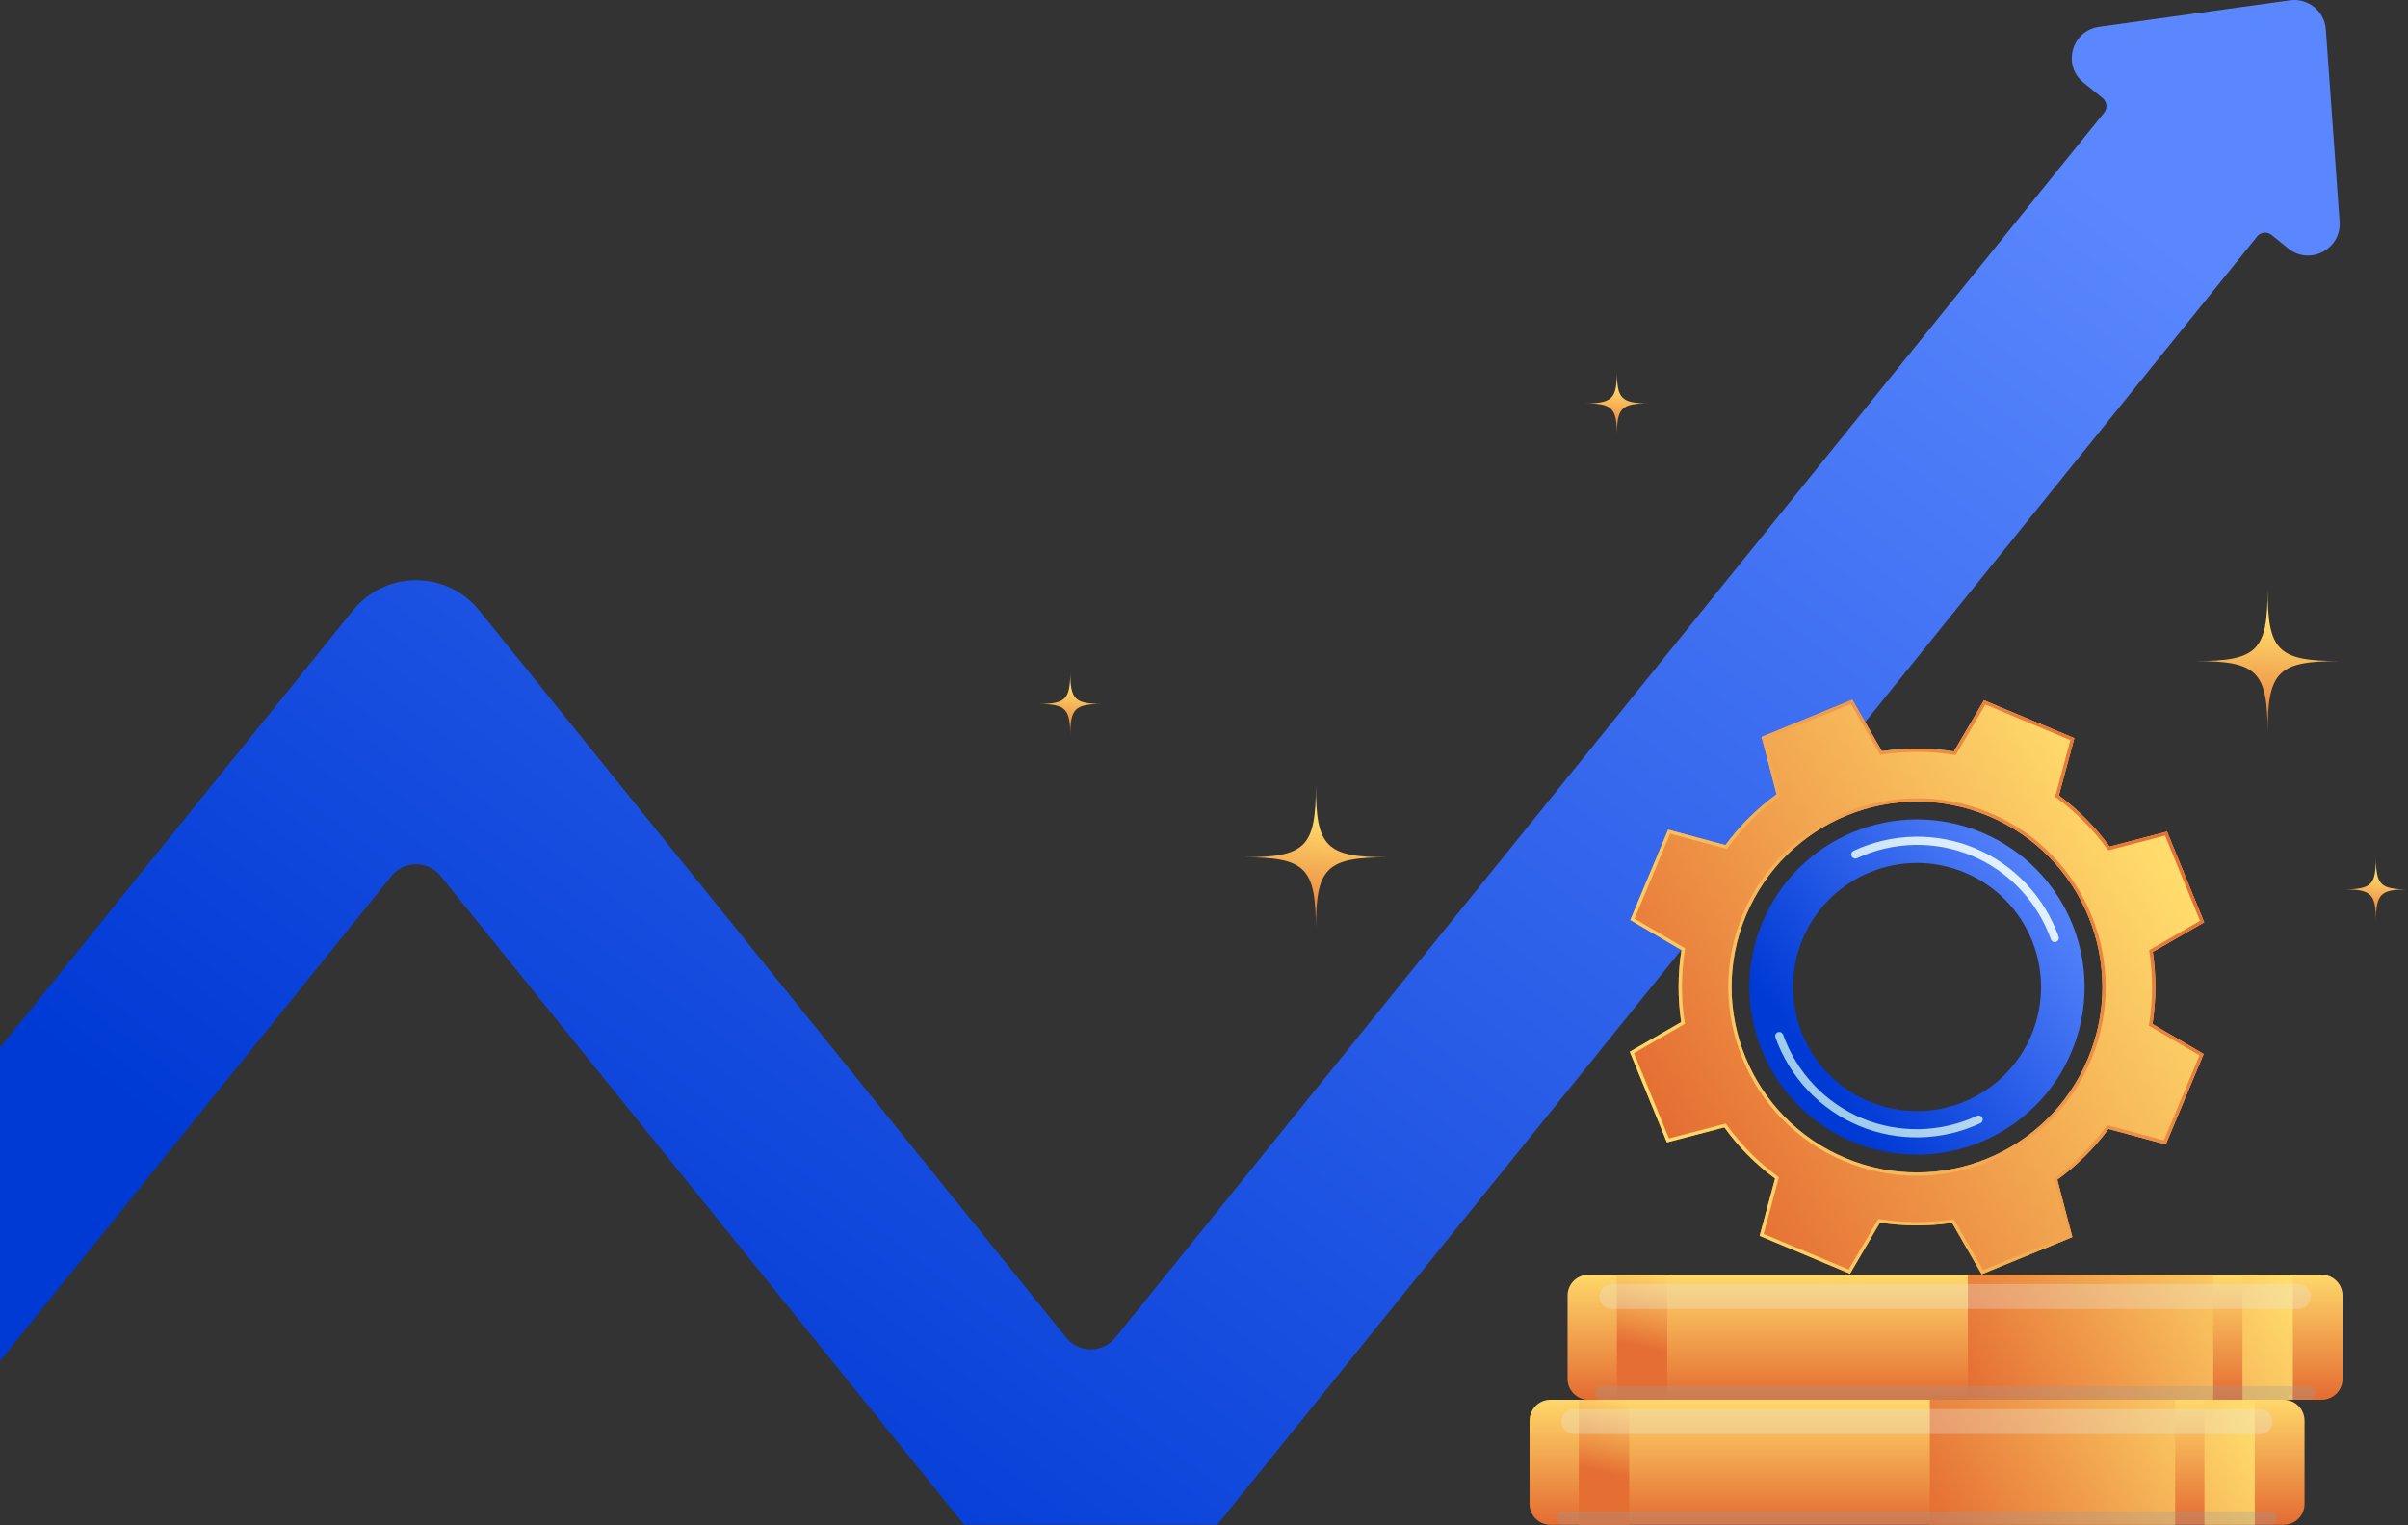 <svg xmlns="http://www.w3.org/2000/svg" width="619" height="392" viewBox="0 0 619 392" fill="none"><rect x="0" y="0" width="619" height="392" fill="#333333" stroke="none"/><path d="M601.416 56.954L597.875 7.543C597.538 2.858 593.309 -0.568 588.657 0.078L539.588 6.888C532.547 7.864 530.069 16.774 535.594 21.249L540.485 25.21C541.634 26.141 541.811 27.825 540.885 28.973L286.719 343.794C283.467 347.82 277.328 347.82 274.075 343.794L123.178 156.875C114.833 146.537 99.076 146.537 90.735 156.875L-99 391.895H-33.972L100.628 225.155C103.881 221.129 110.02 221.129 113.272 225.155L247.877 391.891H312.905L580.225 60.775C581.139 59.642 582.794 59.47 583.926 60.384L588.204 63.846C593.725 68.322 601.927 64.044 601.416 56.954Z" fill="url(#paint0_linear_615_1682)"></path><path d="M587.048 391.894H398.54C395.584 391.894 393.188 389.498 393.188 386.542V365.116C393.188 362.16 395.584 359.763 398.54 359.763H587.048C590.004 359.763 592.4 362.16 592.4 365.116V386.542C592.4 389.494 590.004 391.894 587.048 391.894Z" fill="url(#paint1_linear_615_1682)"></path><path d="M559.137 359.76H496.086V391.895H559.137V359.76Z" fill="url(#paint2_linear_615_1682)"></path><path d="M579.621 359.76H566.672V391.895H579.621V359.76Z" fill="url(#paint3_linear_615_1682)"></path><path d="M418.808 359.76H405.859V391.895H418.808V359.76Z" fill="url(#paint4_linear_615_1682)"></path><path opacity="0.3" d="M580.98 362.176H404.59C402.823 362.176 401.391 363.609 401.391 365.375C401.391 367.141 402.823 368.574 404.59 368.574H580.98C582.747 368.574 584.179 367.141 584.179 365.375C584.179 363.609 582.747 362.176 580.98 362.176Z" fill="#E6E6E6"></path><path opacity="0.3" d="M583.639 388.416H401.941C400.981 388.416 400.199 389.194 400.199 390.157C400.199 391.116 400.977 391.899 401.941 391.899H583.639C584.598 391.899 585.38 391.121 585.38 390.157C585.376 389.194 584.598 388.416 583.639 388.416Z" fill="#999999"></path><path d="M596.821 359.761H408.313C405.357 359.761 402.961 357.365 402.961 354.408V332.982C402.961 330.026 405.357 327.63 408.313 327.63H596.821C599.777 327.63 602.173 330.026 602.173 332.982V354.408C602.178 357.365 599.777 359.761 596.821 359.761Z" fill="url(#paint5_linear_615_1682)"></path><path d="M568.915 327.626H505.863V359.761H568.915V327.626Z" fill="url(#paint6_linear_615_1682)"></path><path d="M589.398 327.626H576.449V359.761H589.398V327.626Z" fill="url(#paint7_linear_615_1682)"></path><path d="M428.585 327.626H415.637V359.761H428.585V327.626Z" fill="url(#paint8_linear_615_1682)"></path><path opacity="0.3" d="M590.762 330.042H414.367C412.601 330.042 411.168 331.475 411.168 333.241C411.168 335.008 412.601 336.44 414.367 336.44H590.758C592.524 336.44 593.957 335.008 593.957 333.241C593.957 331.475 592.528 330.042 590.762 330.042Z" fill="#E6E6E6"></path><path opacity="0.3" d="M593.416 356.282H411.718C410.759 356.282 409.977 357.06 409.977 358.023C409.977 358.983 410.755 359.765 411.718 359.765H593.416C594.375 359.765 595.158 358.987 595.158 358.023C595.153 357.06 594.375 356.282 593.416 356.282Z" fill="#999999"></path><path d="M556.737 294.128L566.47 270.89L553.315 263.179C554.295 256.957 554.291 250.724 553.385 244.659L566.606 237.051L557.058 213.739L542.298 217.593C538.691 212.631 534.322 208.189 529.258 204.442L533.227 189.719L509.99 179.986L502.278 193.14C496.057 192.16 489.827 192.165 483.759 193.07L476.15 179.85L452.838 189.398L456.692 204.158C451.731 207.765 447.288 212.133 443.541 217.197L428.818 213.228L419.085 236.466L432.24 244.178C431.26 250.403 431.264 256.632 432.17 262.697L418.949 270.306L428.497 293.617L443.257 289.764C446.864 294.725 451.232 299.167 456.297 302.914L452.328 317.637L475.565 327.37L483.277 314.216C489.498 315.196 495.727 315.192 501.796 314.286L509.405 327.506L532.717 317.958L528.863 303.198C533.824 299.591 538.267 295.223 542.013 290.159L556.737 294.128ZM474.367 297.636C450.092 287.47 438.654 259.547 448.824 235.272C458.989 210.997 486.912 199.559 511.188 209.729C535.463 219.898 546.901 247.817 536.731 272.092C526.566 296.368 498.642 307.805 474.367 297.636Z" fill="url(#paint9_linear_615_1682)"></path><path d="M532.206 190.221L528.435 204.22L528.282 204.784L528.752 205.13C533.676 208.773 538.003 213.134 541.606 218.095L541.952 218.568L542.52 218.42L556.556 214.756L565.535 236.68L552.965 243.914L552.459 244.206L552.545 244.783C553.455 250.847 553.431 256.99 552.479 263.039L552.389 263.615L552.895 263.911L565.403 271.24L556.251 293.094L542.252 289.323L541.688 289.171L541.338 289.64C537.694 294.564 533.334 298.892 528.373 302.498L527.9 302.844L528.048 303.408L531.712 317.444L509.788 326.423L502.554 313.854L502.262 313.347L501.681 313.434C495.616 314.343 489.473 314.319 483.425 313.368L482.849 313.277L482.552 313.779L475.224 326.288L453.369 317.135L457.141 303.136L457.293 302.572L456.824 302.222C451.899 298.579 447.576 294.218 443.97 289.257L443.624 288.784L443.06 288.932L429.024 292.596L420.044 270.672L432.614 263.438L433.121 263.146L433.034 262.569C432.124 256.505 432.149 250.362 433.1 244.309L433.191 243.733L432.684 243.436L420.176 236.108L429.329 214.253L443.327 218.025L443.891 218.177L444.241 217.708C447.885 212.784 452.245 208.461 457.207 204.854L457.68 204.512L457.532 203.948L453.868 189.912L475.792 180.933L483.026 193.503L483.318 194.009L483.899 193.923C489.963 193.013 496.106 193.037 502.154 193.988L502.731 194.079L503.027 193.577L510.356 181.069L532.206 190.221ZM474.042 298.426C498.717 308.761 527.196 297.096 537.526 272.422C547.86 247.747 536.196 219.268 511.521 208.934C486.847 198.6 458.368 210.264 448.033 234.939C437.703 259.613 449.367 288.092 474.042 298.426ZM533.227 189.719L509.99 179.986L502.278 193.14C496.057 192.16 489.827 192.165 483.759 193.07L476.15 179.85L452.838 189.398L456.692 204.158C451.731 207.765 447.288 212.133 443.541 217.197L428.818 213.228L419.085 236.466L432.24 244.178C431.26 250.403 431.264 256.632 432.17 262.697L418.949 270.306L428.497 293.617L443.257 289.764C446.864 294.725 451.232 299.167 456.297 302.914L452.328 317.637L475.565 327.37L483.277 314.216C489.498 315.196 495.727 315.192 501.796 314.286L509.405 327.506L532.717 317.958L528.863 303.198C533.824 299.591 538.267 295.223 542.013 290.159L556.737 294.128L566.47 270.89L553.315 263.179C554.295 256.957 554.291 250.724 553.385 244.659L566.606 237.051L557.058 213.739L542.298 217.593C538.691 212.631 534.322 208.189 529.258 204.442L533.227 189.719ZM474.371 297.636C450.096 287.47 438.658 259.547 448.828 235.272C458.993 210.997 486.917 199.559 511.192 209.729C535.467 219.898 546.905 247.817 536.735 272.092C526.57 296.368 498.647 307.805 474.371 297.636Z" fill="url(#paint10_linear_615_1682)"></path><path d="M509.423 213.953C487.482 204.764 462.244 215.102 453.054 237.043C443.864 258.983 454.203 284.222 476.144 293.412C498.084 302.601 523.323 292.263 532.513 270.322C541.702 248.382 531.364 223.143 509.423 213.953ZM480.467 283.09C464.224 276.288 456.574 257.608 463.376 241.366C470.178 225.123 488.858 217.473 505.1 224.275C521.343 231.077 528.992 249.757 522.191 265.999C515.389 282.242 496.705 289.892 480.467 283.09Z" fill="url(#paint11_linear_615_1682)"></path><path d="M476.532 220.578C476.297 220.479 476.099 220.302 475.984 220.055C475.741 219.528 475.968 218.907 476.495 218.664C486.364 214.073 497.752 213.838 507.728 218.017C517.708 222.196 525.527 230.476 529.179 240.732C529.372 241.28 529.088 241.877 528.545 242.074C528.001 242.268 527.4 241.984 527.207 241.436C523.748 231.732 516.354 223.905 506.917 219.952C497.48 216 486.714 216.222 477.376 220.566C477.1 220.689 476.795 220.685 476.532 220.578Z" fill="url(#paint12_linear_615_1682)"></path><path d="M477.844 289.348C467.864 285.169 460.045 276.889 456.389 266.633C456.195 266.085 456.479 265.488 457.023 265.291C457.566 265.101 458.168 265.381 458.361 265.929C461.82 275.629 469.214 283.46 478.651 287.412C488.087 291.365 498.854 291.143 508.192 286.799C508.719 286.556 509.341 286.787 509.584 287.305C509.826 287.832 509.6 288.454 509.073 288.697C499.208 293.292 487.824 293.531 477.844 289.348Z" fill="url(#paint13_linear_615_1682)"></path><path d="M356.768 220.334C340.904 220.334 338.261 217.691 338.261 201.827C338.261 217.691 335.618 220.334 319.754 220.334C335.618 220.334 338.261 222.977 338.261 238.841C338.261 222.977 340.904 220.334 356.768 220.334Z" fill="url(#paint14_linear_615_1682)"></path><path d="M283.365 180.931C276.295 180.931 275.118 179.754 275.118 172.685C275.118 179.754 273.94 180.931 266.871 180.931C273.94 180.931 275.118 182.109 275.118 189.178C275.118 182.109 276.295 180.931 283.365 180.931Z" fill="url(#paint15_linear_615_1682)"></path><path d="M619.001 228.585C611.932 228.585 610.755 227.408 610.755 220.338C610.755 227.408 609.577 228.585 602.508 228.585C609.577 228.585 610.755 229.763 610.755 236.832C610.755 229.763 611.932 228.585 619.001 228.585Z" fill="url(#paint16_linear_615_1682)"></path><path d="M423.884 103.668C416.815 103.668 415.637 102.49 415.637 95.421C415.637 102.49 414.46 103.668 407.391 103.668C414.46 103.668 415.637 104.845 415.637 111.915C415.637 104.85 416.815 103.668 423.884 103.668Z" fill="url(#paint17_linear_615_1682)"></path><path d="M601.42 169.906C585.556 169.906 582.913 167.263 582.913 151.399C582.913 167.263 580.27 169.906 564.406 169.906C580.27 169.906 582.913 172.549 582.913 188.413C582.913 172.549 585.556 169.906 601.42 169.906Z" fill="url(#paint18_linear_615_1682)"></path><defs><linearGradient id="paint0_linear_615_1682" x1="127.569" y1="355.334" x2="423.618" y2="-38.853" gradientUnits="userSpaceOnUse"><stop stop-color="#003AD5"></stop><stop offset="1" stop-color="#5A87FE"></stop></linearGradient><linearGradient id="paint1_linear_615_1682" x1="492.793" y1="358.494" x2="492.793" y2="391.165" gradientUnits="userSpaceOnUse"><stop stop-color="#FFDC6C"></stop><stop offset="1" stop-color="#E56E33"></stop></linearGradient><linearGradient id="paint2_linear_615_1682" x1="570.027" y1="349.836" x2="498.802" y2="393.482" gradientUnits="userSpaceOnUse"><stop stop-color="#FFDC6C"></stop><stop offset="1" stop-color="#E56E33"></stop></linearGradient><linearGradient id="paint3_linear_615_1682" x1="582.454" y1="370.122" x2="511.23" y2="413.767" gradientUnits="userSpaceOnUse"><stop stop-color="#FFDC6C"></stop><stop offset="1" stop-color="#E56E33"></stop></linearGradient><linearGradient id="paint4_linear_615_1682" x1="415.94" y1="358.339" x2="411.801" y2="378.408" gradientUnits="userSpaceOnUse"><stop stop-color="#FFDC6C"></stop><stop offset="1" stop-color="#E56E33"></stop></linearGradient><linearGradient id="paint5_linear_615_1682" x1="502.567" y1="326.362" x2="502.567" y2="359.032" gradientUnits="userSpaceOnUse"><stop stop-color="#FFDC6C"></stop><stop offset="1" stop-color="#E56E33"></stop></linearGradient><linearGradient id="paint6_linear_615_1682" x1="579.801" y1="317.703" x2="508.576" y2="361.349" gradientUnits="userSpaceOnUse"><stop stop-color="#FFDC6C"></stop><stop offset="1" stop-color="#E56E33"></stop></linearGradient><linearGradient id="paint7_linear_615_1682" x1="592.232" y1="337.989" x2="521.007" y2="381.635" gradientUnits="userSpaceOnUse"><stop stop-color="#FFDC6C"></stop><stop offset="1" stop-color="#E56E33"></stop></linearGradient><linearGradient id="paint8_linear_615_1682" x1="425.718" y1="326.206" x2="421.579" y2="346.275" gradientUnits="userSpaceOnUse"><stop stop-color="#FFDC6C"></stop><stop offset="1" stop-color="#E56E33"></stop></linearGradient><linearGradient id="paint9_linear_615_1682" x1="552.265" y1="215.84" x2="430.633" y2="293.293" gradientUnits="userSpaceOnUse"><stop stop-color="#FFDC6C"></stop><stop offset="1" stop-color="#E56E33"></stop></linearGradient><linearGradient id="paint10_linear_615_1682" x1="426.895" y1="289.49" x2="559.996" y2="217.151" gradientUnits="userSpaceOnUse"><stop stop-color="#FFDC6C"></stop><stop offset="1" stop-color="#E56E33"></stop></linearGradient><linearGradient id="paint11_linear_615_1682" x1="477.572" y1="288.728" x2="542.517" y2="240.346" gradientUnits="userSpaceOnUse"><stop stop-color="#003AD5"></stop><stop offset="1" stop-color="#5A87FE"></stop></linearGradient><linearGradient id="paint12_linear_615_1682" x1="513.881" y1="219.654" x2="456.299" y2="274.073" gradientUnits="userSpaceOnUse"><stop stop-color="#E1F1FF"></stop><stop offset="1" stop-color="#9BC8EA"></stop></linearGradient><linearGradient id="paint13_linear_615_1682" x1="527.945" y1="234.551" x2="470.363" y2="288.969" gradientUnits="userSpaceOnUse"><stop stop-color="#E1F1FF"></stop><stop offset="1" stop-color="#9BC8EA"></stop></linearGradient><linearGradient id="paint14_linear_615_1682" x1="339.171" y1="210.221" x2="336.46" y2="240.317" gradientUnits="userSpaceOnUse"><stop stop-color="#FFDC6C"></stop><stop offset="1" stop-color="#E56E33"></stop></linearGradient><linearGradient id="paint15_linear_615_1682" x1="275.524" y1="176.423" x2="274.315" y2="189.837" gradientUnits="userSpaceOnUse"><stop stop-color="#FFDC6C"></stop><stop offset="1" stop-color="#E56E33"></stop></linearGradient><linearGradient id="paint16_linear_615_1682" x1="611.16" y1="224.076" x2="609.952" y2="237.49" gradientUnits="userSpaceOnUse"><stop stop-color="#FFDC6C"></stop><stop offset="1" stop-color="#E56E33"></stop></linearGradient><linearGradient id="paint17_linear_615_1682" x1="416.043" y1="99.161" x2="414.835" y2="112.575" gradientUnits="userSpaceOnUse"><stop stop-color="#FFDC6C"></stop><stop offset="1" stop-color="#E56E33"></stop></linearGradient><linearGradient id="paint18_linear_615_1682" x1="583.823" y1="159.792" x2="581.112" y2="189.889" gradientUnits="userSpaceOnUse"><stop stop-color="#FFDC6C"></stop><stop offset="1" stop-color="#E56E33"></stop></linearGradient></defs></svg>